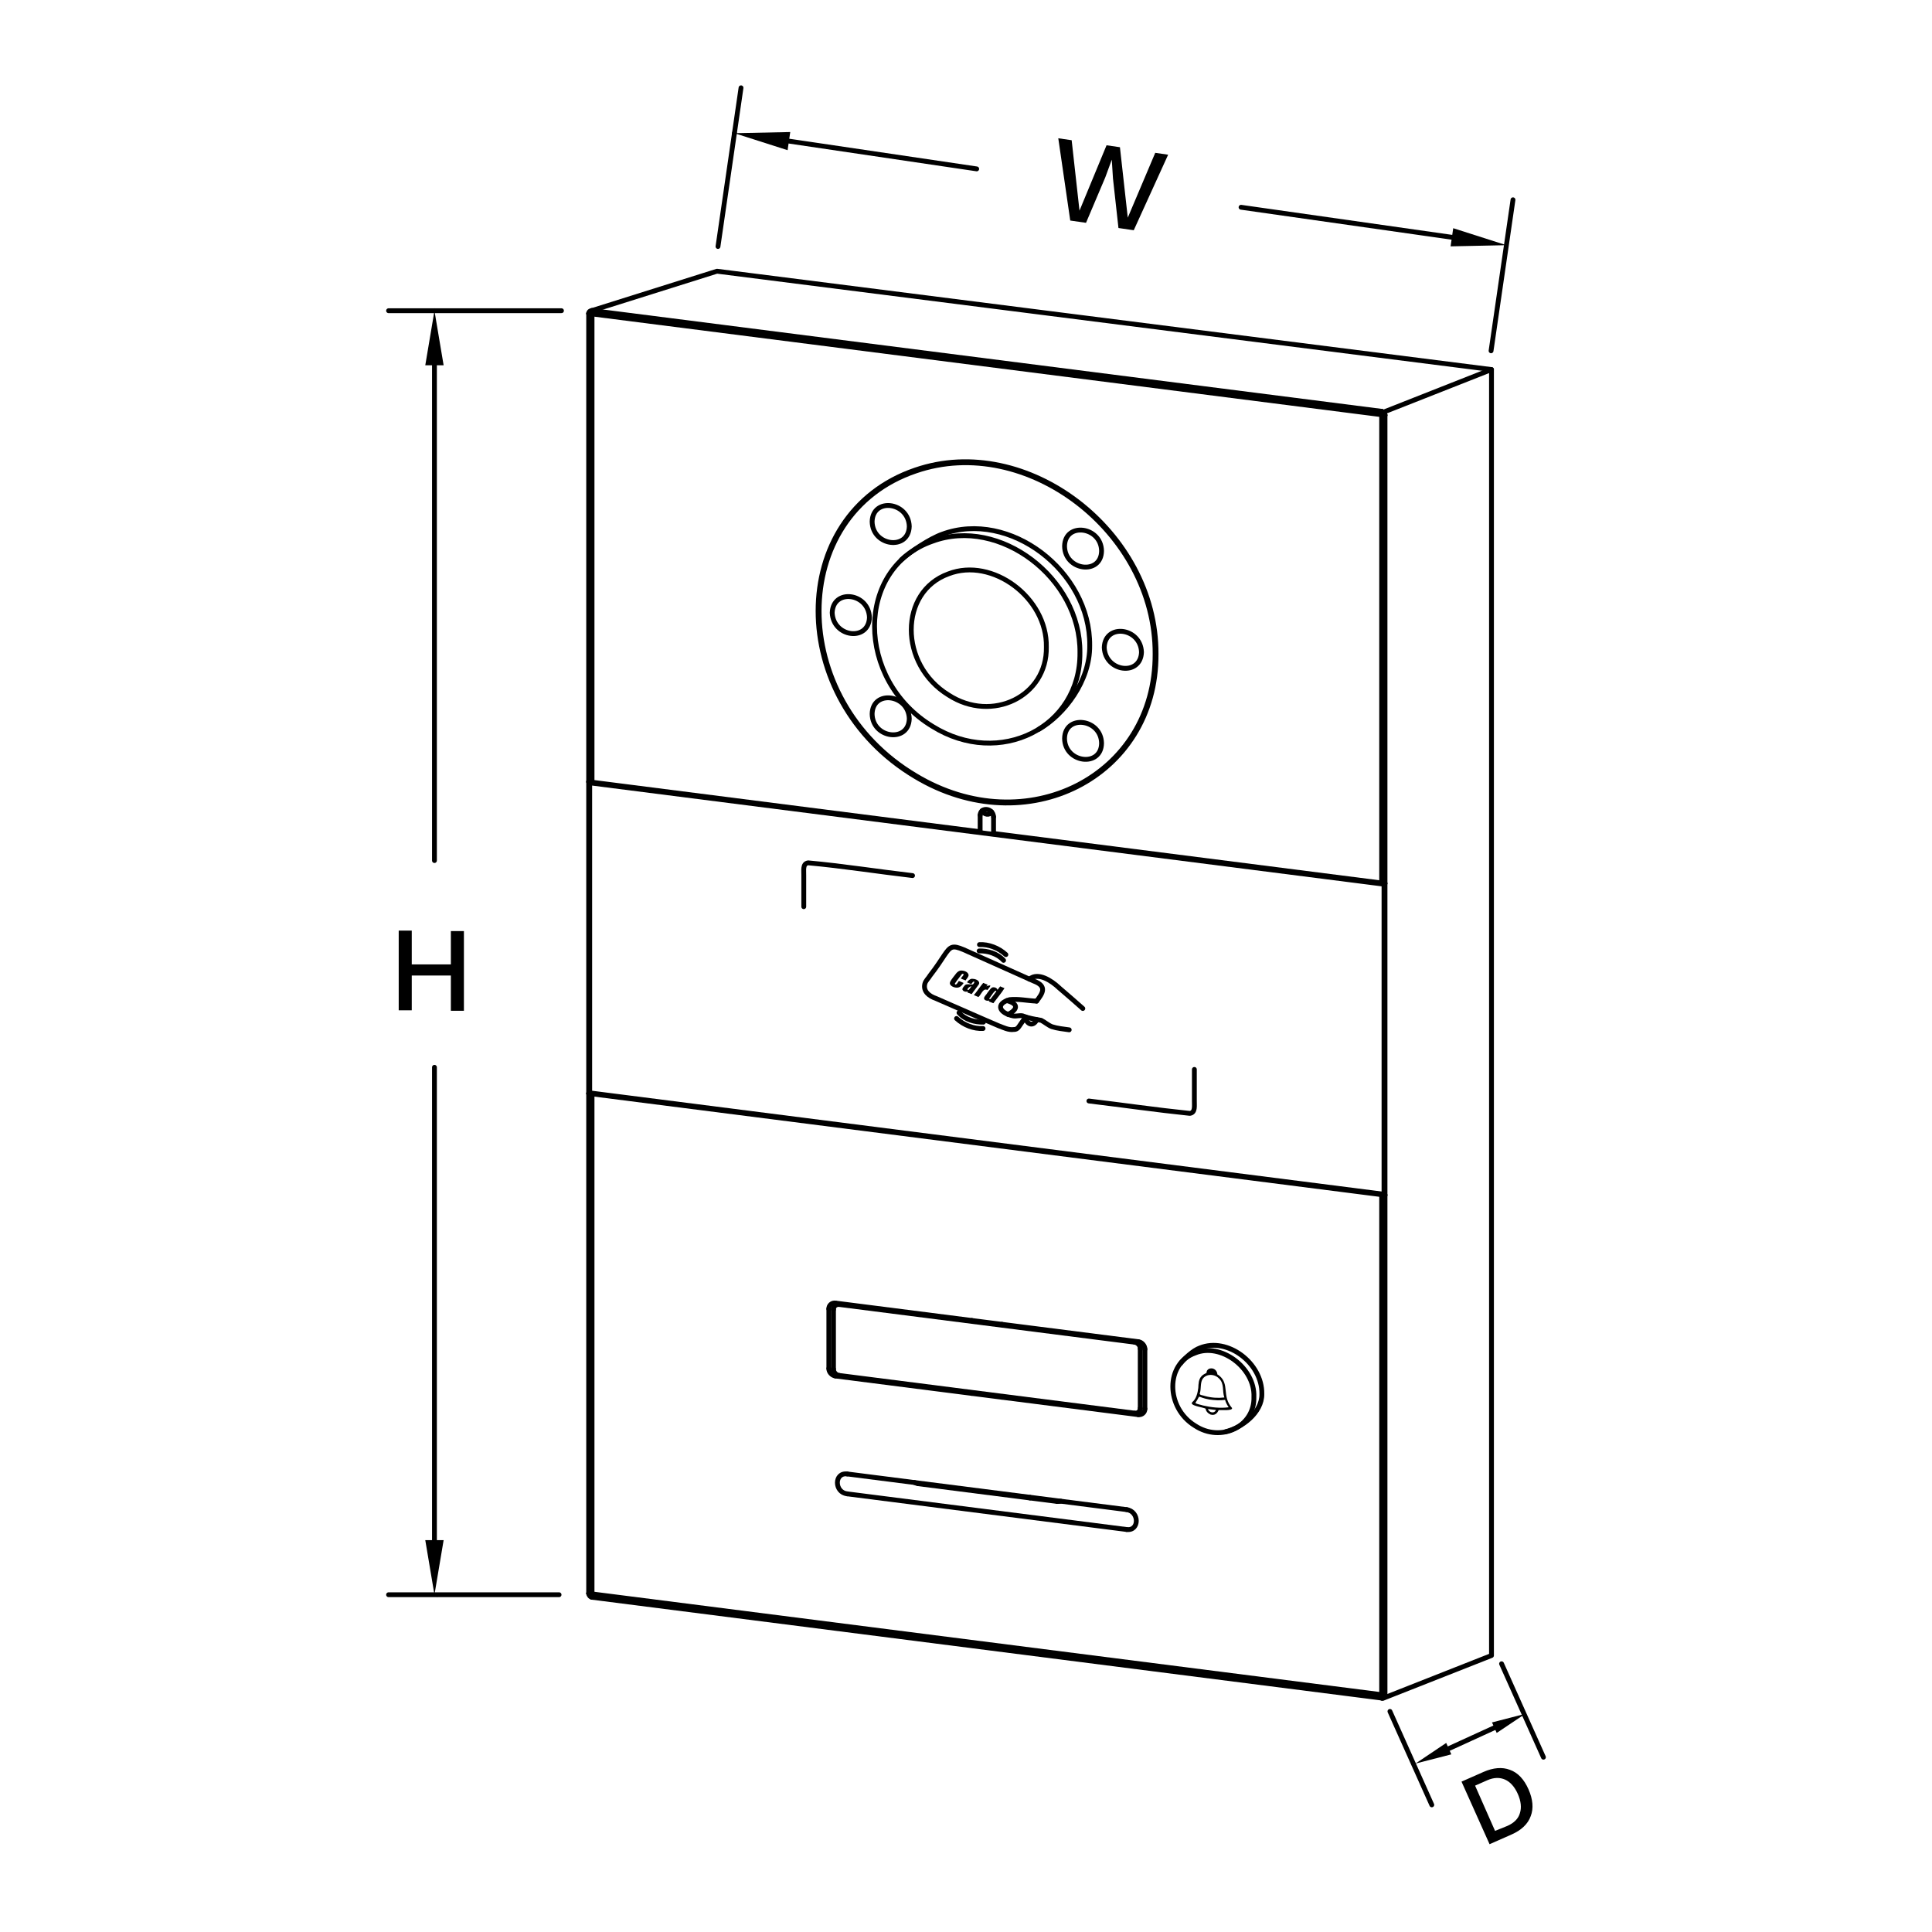 <?xml version="1.0" encoding="utf-8"?>
<!-- Generator: Adobe Illustrator 27.8.1, SVG Export Plug-In . SVG Version: 6.00 Build 0)  -->
<svg version="1.1" xmlns="http://www.w3.org/2000/svg" xmlns:xlink="http://www.w3.org/1999/xlink" x="0px" y="0px"
	 viewBox="0 0 400 400" style="enable-background:new 0 0 400 400;" xml:space="preserve">
<style type="text/css">
	.st0{fill:none;stroke:#000000;stroke-linecap:round;stroke-linejoin:round;stroke-miterlimit:10;}
	.st1{fill-rule:evenodd;clip-rule:evenodd;}
	.st2{enable-background:new    ;}
</style>
<g id="Layer_1">
</g>
<g id="Layer_2">
	<g>
		<line class="st0" x1="121.877" y1="226.388" x2="121.877" y2="161.859"/>
		<line class="st0" x1="286.752" y1="182.903" x2="286.752" y2="247.431"/>
		<line class="st0" x1="121.877" y1="226.388" x2="122.094" y2="226.416"/>
		<line class="st0" x1="122.094" y1="226.416" x2="122.575" y2="226.477"/>
		<line class="st0" x1="286.058" y1="247.343" x2="122.575" y2="226.477"/>
		<line class="st0" x1="286.058" y1="247.343" x2="286.544" y2="247.405"/>
		<line class="st0" x1="286.544" y1="247.405" x2="286.752" y2="247.431"/>
		<line class="st0" x1="235.658" y1="277.785" x2="207.442" y2="274.184"/>
		<line class="st0" x1="237.038" y1="279.335" x2="237.038" y2="291.691"/>
		<line class="st0" x1="207.442" y1="289.286" x2="235.658" y2="292.887"/>
		<line class="st0" x1="207.442" y1="289.286" x2="201.199" y2="288.489"/>
		<line class="st0" x1="201.199" y1="288.489" x2="172.972" y2="284.887"/>
		<line class="st0" x1="171.603" y1="283.34" x2="171.603" y2="270.983"/>
		<line class="st0" x1="172.972" y1="269.784" x2="201.199" y2="273.387"/>
		<line class="st0" x1="201.199" y1="273.387" x2="207.442" y2="274.184"/>
		<line class="st0" x1="122.575" y1="330.001" x2="286.058" y2="350.867"/>
		<line class="st0" x1="286.058" y1="350.867" x2="286.058" y2="247.343"/>
		<line class="st0" x1="122.575" y1="226.477" x2="122.575" y2="330.001"/>
		<line class="st0" x1="233.247" y1="312.548" x2="175.404" y2="305.165"/>
		<line class="st0" x1="175.404" y1="309.285" x2="233.247" y2="316.667"/>
		<line class="st0" x1="122.575" y1="161.949" x2="202.926" y2="172.204"/>
		<line class="st0" x1="122.575" y1="161.949" x2="122.094" y2="161.887"/>
		<line class="st0" x1="122.094" y1="161.887" x2="121.877" y2="161.859"/>
		<line class="st0" x1="286.058" y1="85.862" x2="122.575" y2="64.997"/>
		<line class="st0" x1="122.575" y1="64.997" x2="122.575" y2="161.949"/>
		<line class="st0" x1="202.926" y1="168.758" x2="202.926" y2="172.204"/>
		<line class="st0" x1="205.705" y1="172.558" x2="205.705" y2="169.113"/>
		<line class="st0" x1="205.705" y1="172.558" x2="286.058" y2="182.814"/>
		<line class="st0" x1="286.058" y1="182.814" x2="286.058" y2="85.862"/>
		<line class="st0" x1="286.752" y1="85.951" x2="286.752" y2="182.903"/>
		<line class="st0" x1="286.752" y1="247.431" x2="286.752" y2="350.955"/>
		<line class="st0" x1="121.877" y1="329.912" x2="121.877" y2="226.388"/>
		<line class="st0" x1="121.877" y1="161.859" x2="121.877" y2="64.908"/>
		<line class="st0" x1="122.575" y1="64.292" x2="286.058" y2="85.157"/>
		<line class="st0" x1="286.058" y1="351.565" x2="122.575" y2="330.7"/>
		<line class="st0" x1="190.083" y1="307.184" x2="218.865" y2="310.857"/>
		<line class="st0" x1="286.752" y1="182.903" x2="286.544" y2="182.876"/>
		<line class="st0" x1="286.544" y1="182.876" x2="286.058" y2="182.814"/>
		<line class="st0" x1="122.575" y1="330.001" x2="122.094" y2="329.94"/>
		<line class="st0" x1="122.094" y1="329.94" x2="121.877" y2="329.912"/>
		<line class="st0" x1="122.575" y1="330.001" x2="122.575" y2="330.483"/>
		<line class="st0" x1="122.575" y1="330.483" x2="122.575" y2="330.7"/>
		<line class="st0" x1="286.058" y1="350.867" x2="286.058" y2="351.348"/>
		<line class="st0" x1="286.058" y1="351.348" x2="286.058" y2="351.565"/>
		<line class="st0" x1="286.752" y1="350.955" x2="286.544" y2="350.929"/>
		<line class="st0" x1="286.544" y1="350.929" x2="286.058" y2="350.867"/>
		<line class="st0" x1="121.877" y1="64.908" x2="122.094" y2="64.935"/>
		<line class="st0" x1="122.094" y1="64.935" x2="122.575" y2="64.997"/>
		<line class="st0" x1="122.575" y1="64.292" x2="122.575" y2="64.51"/>
		<line class="st0" x1="122.575" y1="64.51" x2="122.575" y2="64.997"/>
		<line class="st0" x1="286.058" y1="85.862" x2="286.544" y2="85.924"/>
		<line class="st0" x1="286.544" y1="85.924" x2="286.752" y2="85.951"/>
		<line class="st0" x1="286.058" y1="85.157" x2="286.058" y2="85.376"/>
		<line class="st0" x1="286.058" y1="85.376" x2="286.058" y2="85.862"/>
		<line class="st0" x1="122.094" y1="162.076" x2="286.544" y2="183.065"/>
		<line class="st0" x1="286.544" y1="183.065" x2="286.544" y2="247.256"/>
		<line class="st0" x1="286.544" y1="247.256" x2="122.094" y2="226.267"/>
		<line class="st0" x1="122.094" y1="226.267" x2="122.094" y2="162.076"/>
		<line class="st0" x1="236.075" y1="279.212" x2="236.075" y2="291.568"/>
		<line class="st0" x1="172.565" y1="283.462" x2="172.565" y2="271.106"/>
		<line class="st0" x1="173.717" y1="270.072" x2="234.914" y2="277.883"/>
		<line class="st0" x1="234.914" y1="292.576" x2="173.717" y2="284.765"/>
		<line class="st0" x1="213.248" y1="309.995" x2="213.248" y2="310.14"/>
		<path class="st0" d="M203.363,167.821c0.282,0.888,1.625,1.061,1.906,0.243"/>
		<path class="st0" d="M218.865,310.857c0.226,0.018,0.528-0.013,0.744-0.05"/>
		<path class="st0" d="M189.339,306.944c0.213,0.104,0.519,0.197,0.744,0.24"/>
		<path class="st0" d="M237.038,279.335c0.032-0.715-0.654-1.506-1.38-1.549"/>
		<path class="st0" d="M235.658,292.887c0.731,0.116,1.406-0.46,1.38-1.196"/>
		<path class="st0" d="M171.603,283.34c-0.039,0.726,0.652,1.464,1.37,1.547"/>
		<path class="st0" d="M172.972,269.784c-0.714-0.124-1.414,0.474-1.37,1.199"/>
		<path class="st0" d="M233.247,316.667c2.681,0.361,2.688-3.754,0-4.119"/>
		<path class="st0" d="M175.404,305.165c-2.713-0.335-2.7,3.807,0,4.119"/>
		<path class="st0" d="M205.705,169.113c-0.079-1.803-2.685-2.142-2.779-0.355"/>
		<path class="st0" d="M239.351,135.422c0.119-25.421-26.84-46.02-49.843-38.109
			c-26.836,9.165-26.855,47.469,0,63.466
			C212.477,174.588,239.473,160.849,239.351,135.422z"/>
		<path class="st0" d="M121.877,329.912c0.029,0.372,0.318,0.735,0.699,0.788"/>
		<path class="st0" d="M286.058,351.565c0.379,0.047,0.674-0.244,0.695-0.61"/>
		<path class="st0" d="M121.877,64.908c0.021-0.378,0.326-0.625,0.699-0.616l25.866-8.141
			l160.356,20.359"/>
		<path class="st0" d="M286.752,85.951c-0.012-0.382-0.324-0.711-0.695-0.794"/>
		<path class="st0" d="M239.152,135.397c0.104-25.276-26.672-45.751-49.546-37.883
			c-26.686,9.024-26.697,47.269,0,63.089
			C212.455,174.323,239.251,160.681,239.152,135.397z"/>
		<path class="st0" d="M188.257,148.792c-0.156-5.073-7.575-6.028-7.692-0.982
			C180.652,152.89,188.129,153.84,188.257,148.792z"/>
		<path class="st0" d="M228.066,153.873c-0.094-5.067-7.57-6.021-7.662-0.978
			C220.469,157.969,228.001,158.928,228.066,153.873z"/>
		<path class="st0" d="M215.108,150.982c5.351-3.122,10.579-10.039,10.506-17.312
			c0.17-15.442-16.657-28.194-30.519-23.071c-2.494,0.864-6.751,3.679-8.468,5.281
			"/>
		<path class="st0" d="M228.066,114.062c-0.095-5.071-7.568-6.026-7.662-0.978
			C220.484,118.174,227.986,119.129,228.066,114.062z"/>
		<path class="st0" d="M180.009,127.849c-0.169-5.107-7.531-6.037-7.712-0.984
			C172.505,131.944,179.814,132.886,180.009,127.849z"/>
		<path class="st0" d="M236.333,135.037c-0.165-5.103-7.53-6.04-7.712-0.984
			C228.83,139.136,236.143,140.07,236.333,135.037z"/>
		<path class="st0" d="M188.257,108.981c-0.157-5.08-7.575-6.031-7.692-0.982
			C180.667,113.095,188.114,114.042,188.257,108.981z"/>
		<path class="st0" d="M253.718,296.425c3.355-0.803,7.6-3.931,7.537-7.833
			c0.097-6.396-7.146-11.823-12.823-9.512c-1.375,0.476-3.241,2.2-4.026,3.226"/>
		<path class="st0" d="M259.609,289.201c0.231-6.017-6.889-11.306-12.188-9.071
			c-6.15,2.166-6.131,11.308,0,15.055
			C252.795,298.729,259.806,295.33,259.609,289.201z"/>
		<path class="st0" d="M172.565,283.462c-0.031,0.615,0.542,1.233,1.151,1.303"/>
		<path class="st0" d="M173.717,270.072c-0.603-0.05-1.192,0.403-1.151,1.034"/>
		<path class="st0" d="M236.075,279.212c0.036-0.626-0.553-1.226-1.161-1.329"/>
		<path class="st0" d="M234.914,292.576c0.615,0.088,1.188-0.381,1.161-1.008"/>
		<path class="st0" d="M216.636,133.949c0.201-10.196-11.209-18.652-20.267-15.139
			c-10.253,3.717-10.281,18.76,0,25.074
			C205.397,149.75,216.837,144.171,216.636,133.949z"/>
		<path d="M255.079,291.51c-2.152-2.443-0.473-4.915-2.62-6.669
			c-0.117-0.079-0.28-0.243-0.417-0.271c-0.006-0.252-0.095-0.537-0.258-0.755
			c-0.631-0.857-1.991-0.589-1.985,0.421c-0.309,0.187-0.792,0.375-1.052,0.709
			c-0.597,0.631-0.606,1.55-0.655,2.421c-0.134,1.066-0.425,2.245-1.231,2.926
			c-0.777,0.743,2.383,1.083,2.749,1.363c0.059,0.555,0.534,1,1.032,1.215
			c0.877,0.255,1.379-0.262,1.667-0.919
			C252.785,291.905,255.27,292.135,255.079,291.51z M248.43,288.421
			c0.271-0.905,0.064-1.966,0.486-2.804c0.633-1.15,2.404-1.302,3.444-0.235
			c1.188,1.068,0.643,2.639,1.131,3.95c-1.294,0.152-2.66,0.071-3.98-0.291
			C249.19,288.881,248.17,288.887,248.43,288.421z M251.705,291.995
			c-0.286,0.69-1.375,0.495-1.608-0.278c0.528,0.067,1.109,0.142,1.638,0.209
			L251.705,291.995z M254.335,291.366c-1.714,0.231-3.562,0.025-5.33-0.391
			c-0.23-0.113-1.74-0.352-1.469-0.597c1.252-1.817-0.116-1.171,2.849-0.624
			c1.089,0.157,2.209,0.223,3.255,0.078c0.139,0.55,0.43,1.053,0.744,1.54
			L254.335,291.366z"/>
		<path class="st0" d="M166.412,187.722c-0-2.147,0-4.327,0-6.475
			c0.045-0.945-0.307-2.459,0.923-2.603c7.14,0.648,14.421,1.804,21.597,2.637"/>
		<path class="st0" d="M247.281,221.41c0,2.151-0,4.333,0,6.485
			c-0.032,0.958,0.275,2.456-0.943,2.62c-6.935-0.714-13.943-1.735-20.892-2.567"/>
		<path class="st0" d="M212.374,210.55c-0.454,0.633-0.972,1.316-1.39,1.968
			c-0.252,0.372-0.559,0.645-1.092,0.625c-1.045,0.172-2.154-0.404-3.176-0.783
			c-1.797-0.789-3.652-1.557-5.449-2.364c-2.483-1.085-5.049-2.21-7.523-3.294
			c-1.335-0.452-2.62-1.415-2.283-2.943c0.146-0.711,0.754-1.172,1.102-1.786
			c5.66-7.291,2.411-7.233,12.079-3.056c3.115,1.383,6.293,2.817,9.399,4.208
			c2.864,1.072,1.784,2.566,0.576,4.145"/>
		<path class="st0" d="M202.787,195.572c1.86-0.105,3.964,0.673,5.469,2.068"/>
		<path class="st0" d="M202.717,196.884L202.717,196.884
			c1.74-0.059,3.741,0.513,5.062,1.947"/>
		<path class="st0" d="M203.531,212.937c-1.875,0.115-3.978-0.671-5.489-2.071"/>
		<path class="st0" d="M203.601,211.625c-1.723,0.037-3.764-0.478-5.052-1.946"/>
		<path d="M199.899,203.009c-0.07-0.128-1.127-0.359-0.923-0.485
			c0.083-0.196,0.854-0.849,0.367-0.916c-0.293,0.046-0.397,0.394-0.586,0.581
			c-0.375,0.481-0.752,0.975-1.082,1.471c0.234,0.564,0.708-0.383,0.844-0.568
			c0.307,0.146,0.695,0.269,0.993,0.425c-0.335,0.479-0.77,1.009-1.449,0.967
			c-0.518-0.009-1.4-0.325-1.419-0.956c0.094-0.465,0.437-0.791,0.675-1.165
			c0.458-0.513,0.777-1.249,1.519-1.415c0.607-0.059,1.598,0.19,1.707,0.943
			C200.483,202.348,200.12,202.644,199.899,203.009z"/>
		<path d="M202.717,203.389c-0.186-0.584-0.993-0.738-1.499-0.747
			c-0.462,0.057-0.781,0.392-1.012,0.745c0.277,0.093,0.604,0.288,0.893,0.352
			c0.134-0.157,0.21-0.308,0.357-0.461c0.549-0.285,0.126,0.58-0.169,0.554
			c-0.474,0.023-1.074-0.18-1.469,0.1c-0.217,0.297-0.494,0.482-0.576,0.87
			c0.08,0.502,0.822,0.645,1.161,0.416c-0.254,0.216-0.067,0.315,0.238,0.388
			c0.17,0.024,0.426,0.253,0.556,0.19c0.323-0.499,0.755-0.986,1.082-1.471
			C202.44,204.042,202.829,203.759,202.717,203.389z M201.12,204.247
			c-0.231,0.218-0.368,0.65-0.675,0.728c-0.475-0.102,0.399-0.836,0.675-0.748
			V204.247z"/>
		<path d="M204.494,203.884c-0.044,0.101-0.227,0.251-0.288,0.321
			c1.424-0.52,0.679,0.153,0.218,0.773c-0.869-0.533-1.324,1.037-1.856,1.451
			c-0.262-0.139-0.67-0.275-0.943-0.408c0.652-0.721,1.234-1.696,1.886-2.45
			c0.043-0.155,0.279,0.019,0.387,0.069
			C204.069,203.706,204.376,203.802,204.494,203.884z"/>
		<path d="M207.968,204.595c-0.283-0.133-0.62-0.243-0.893-0.382
			c-0.151,0.227-0.396,0.51-0.556,0.724c-0.106-0.478-0.782-0.636-1.151-0.465
			c-0.375,0.282-0.625,0.694-0.923,1.064c-0.218,0.409-0.632,0.675-0.715,1.14
			c0.041,0.511,0.741,0.581,1.102,0.478c-0.005,0.06-0.096,0.121-0.119,0.173
			c0.292,0.11,0.616,0.264,0.913,0.365c0.091,0.055,0.146-0.175,0.218-0.22
			C206.537,206.535,207.376,205.556,207.968,204.595z M206.281,205.244
			c-0.377,0.505-0.77,1.055-1.161,1.54c-0.138,0.198-0.472-0.027-0.208-0.176
			C205.048,206.444,206.139,204.624,206.281,205.244z"/>
		<path class="st0" d="M213.129,202.722c1.77-1.514,4.551,0.275,6.163,1.819
			c1.621,1.371,3.328,2.879,4.893,4.259"/>
		<path class="st0" d="M214.618,207.271c-1.847-0.071-3.791-0.508-5.588-0.306
			c-3.035,0.881-2.109,2.812,0.794,3.378c0.634,0.092,1.279-0.16,1.906-0.025
			c1.233,0.506,2.575,0.695,3.831,0.926c0.752,0.377,1.419,0.996,2.213,1.315
			c1.156,0.371,2.406,0.488,3.593,0.657"/>
		<path class="st0" d="M208.454,207.16c2.631,0.714,2.097,1.922,0.258,2.873"/>
		<path class="st0" d="M212.236,210.751c0.566,1.526,1.747,1.731,2.432,0.36"/>
		<path class="st0" d="M286.318,85.376l22.48-8.866v266.245l-22.48,8.866"/>
		<path class="st0" d="M223.589,135.121c0.17-15.442-16.657-28.194-30.519-23.071
			c-16.007,5.548-15.996,28.698,0,38.342
			C206.935,159.034,223.742,150.603,223.589,135.121z"/>
		<polyline class="st1" points="90.349,330.071 90.549,330.071 90.549,330.771 		"/>
		<line class="st0" x1="308.709" y1="72.634" x2="313.248" y2="41.361"/>
		<line class="st0" x1="148.652" y1="51.033" x2="153.421" y2="18.177"/>
		<line class="st0" x1="202.219" y1="34.968" x2="163.338" y2="29.216"/>
		<line class="st0" x1="300.601" y1="49.125" x2="256.946" y2="42.912"/>
		<polygon points="300.874,47.245 311.883,50.763 300.328,51.005 		"/>
		<polygon points="163.611,27.336 152.057,27.578 163.065,31.096 		"/>
		<line class="st0" x1="152.057" y1="27.578" x2="152.057" y2="27.578"/>
		<line class="st0" x1="115.749" y1="330.171" x2="80.449" y2="330.171"/>
		<line class="st0" x1="116.249" y1="64.33" x2="80.449" y2="64.33"/>
		<line class="st0" x1="89.949" y1="178.171" x2="89.949" y2="75.63"/>
		<line class="st0" x1="89.949" y1="318.871" x2="89.949" y2="220.971"/>
		<polygon points="88.049,318.871 89.949,330.171 91.849,318.871 		"/>
		<polygon points="88.049,75.63 89.949,64.33 91.849,75.63 		"/>
		<line class="st0" x1="89.949" y1="64.33" x2="89.949" y2="64.33"/>
		<line class="st0" x1="310.884" y1="344.463" x2="319.551" y2="363.811"/>
		<line class="st0" x1="287.771" y1="354.329" x2="296.438" y2="373.677"/>
		<line class="st0" x1="312.349" y1="356.359" x2="298.612" y2="362.644"/>
		<polygon points="309.876,358.785 315.8,354.826 308.902,356.61 		"/>
		<polygon points="300.481,363.221 293.051,365.131 299.422,360.858 		"/>
		<g class="st2">
			<path d="M221.584,45.661l-2.479-17.033l2.771,0.402l1.622,14.584l5.602-13.536
				l2.771,0.402l1.622,14.584l5.687-13.422l2.672,0.388l-7.12,15.639l-3.167-0.46
				l-1.137-10.27l-0.246-3.876l0,0l-1.338,3.646l-3.995,9.424L221.584,45.661z"/>
		</g>
		<g class="st2">
			<path d="M85.249,192.671v16.5h-2.7v-16.5H85.249z M94.749,199.671v2.3H83.849v-2.3
				H94.749z M96.049,192.771v16.5h-2.7v-16.5H96.049z"/>
		</g>
		<g class="st2">
			<path d="M307.156,366.853c1.968-0.868,3.865-1.046,5.453-0.43
				c1.667,0.581,2.948,1.991,3.851,4.038c0.903,2.047,1.081,3.943,0.465,5.532
				c-0.581,1.667-1.991,2.948-3.96,3.816l-4.566,2.014l-5.809-12.956
				L307.156,366.853z M312.088,378.033c1.338-0.59,2.267-1.47,2.593-2.649
				c0.361-1.1,0.234-2.454-0.426-3.95c-0.66-1.496-1.574-2.503-2.63-2.978
				c-1.056-0.475-2.288-0.496-3.705,0.13l-2.519,1.111l4.133,9.369
				L312.088,378.033z"/>
		</g>
	</g>
</g>
</svg>
